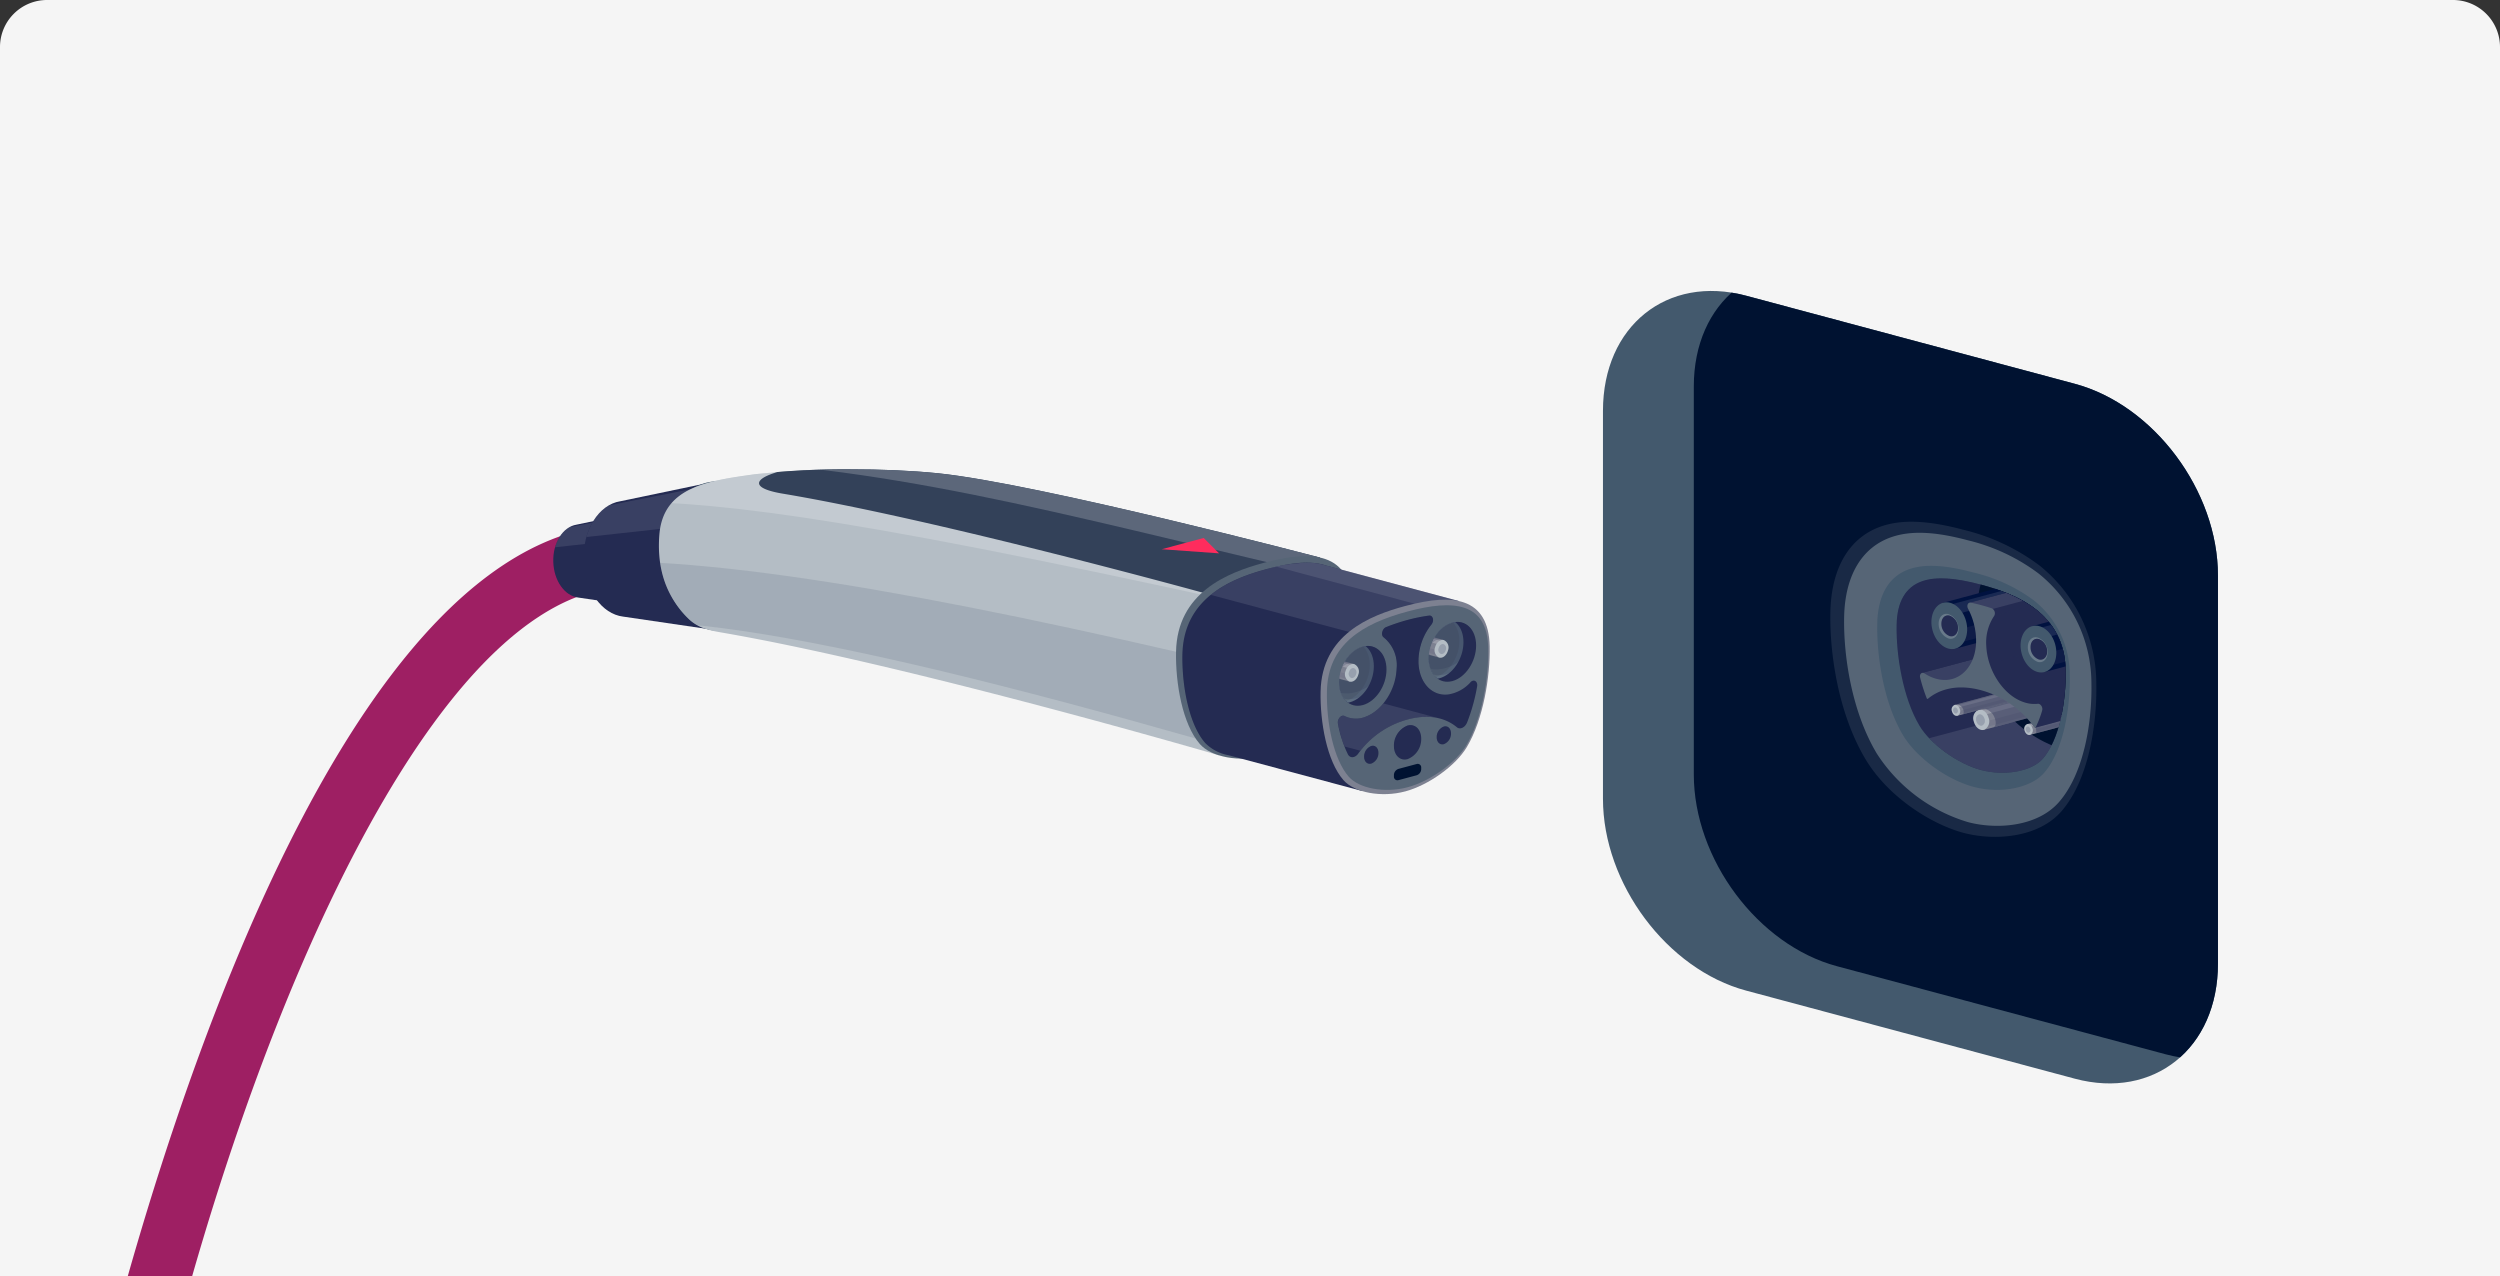 <svg xmlns="http://www.w3.org/2000/svg" xmlns:xlink="http://www.w3.org/1999/xlink" width="425" height="217" viewBox="0 0 425 217">
  <rect x="0" y="0" width="425" height="217" fill="#333333" stroke="none"/>
  <defs>
    <clipPath id="clip-path">
      <rect id="Rectangle_10689" data-name="Rectangle 10689" width="412.592" height="196.233" transform="translate(-7767.803 4584.768)" fill="#fff" stroke="#707070" stroke-width="1"/>
    </clipPath>
    <clipPath id="clip-path-2">
      <rect id="Rectangle_17090" data-name="Rectangle 17090" width="378.565" height="208.183" fill="none"/>
    </clipPath>
    <clipPath id="clip-path-4">
      <path id="Path_9134" data-name="Path 9134" d="M751.474,32.425V98.379c0,14.409,10.9,29.009,24.342,32.611l55.865,14.969c13.444,3.6,24.341-5.158,24.341-19.567V60.438c0-14.408-10.9-29.009-24.341-32.611L775.815,12.858a22.908,22.908,0,0,0-5.923-.809c-10.582,0-18.418,8.156-18.418,20.376" transform="translate(-751.474 -12.049)" fill="none"/>
    </clipPath>
    <clipPath id="clip-path-6">
      <rect id="Rectangle_16975" data-name="Rectangle 16975" width="45.225" height="53.568" fill="none"/>
    </clipPath>
    <clipPath id="clip-path-7">
      <path id="Path_9155" data-name="Path 9155" d="M900.9,154.487c-2.821.964-4.292,3.464-4.373,7.428-.1,5.112,1.056,12.4,3.887,17.152,1.88,3.157,6.486,6.47,10.487,7.542s8.606.228,10.487-1.922c2.831-3.237,3.992-9.9,3.887-15.068-.2-9.621-8.3-12.9-14.374-14.527a26.849,26.849,0,0,0-6.771-1.082,9.931,9.931,0,0,0-3.229.478" transform="translate(-896.517 -154.009)" fill="none"/>
    </clipPath>
    <clipPath id="clip-path-8">
      <rect id="Rectangle_16978" data-name="Rectangle 16978" width="23.258" height="18.452" fill="none"/>
    </clipPath>
    <clipPath id="clip-path-10">
      <rect id="Rectangle_16982" data-name="Rectangle 16982" width="26.967" height="15.957" fill="none"/>
    </clipPath>
    <clipPath id="clip-path-11">
      <rect id="Rectangle_16985" data-name="Rectangle 16985" width="7.706" height="2.929" fill="none"/>
    </clipPath>
    <clipPath id="clip-path-12">
      <rect id="Rectangle_16987" data-name="Rectangle 16987" width="7.665" height="2.776" fill="none"/>
    </clipPath>
    <clipPath id="clip-path-13">
      <rect id="Rectangle_16988" data-name="Rectangle 16988" width="1.494" height="1.953" fill="none"/>
    </clipPath>
    <clipPath id="clip-path-14">
      <rect id="Rectangle_16989" data-name="Rectangle 16989" width="7.768" height="4.984" fill="none"/>
    </clipPath>
    <clipPath id="clip-path-15">
      <rect id="Rectangle_16992" data-name="Rectangle 16992" width="11.597" height="3.573" fill="none"/>
    </clipPath>
    <clipPath id="clip-path-16">
      <rect id="Rectangle_16994" data-name="Rectangle 16994" width="11.575" height="3.49" fill="none"/>
    </clipPath>
    <clipPath id="clip-path-17">
      <rect id="Rectangle_16995" data-name="Rectangle 16995" width="0.804" height="1.051" fill="none"/>
    </clipPath>
    <clipPath id="clip-path-18">
      <rect id="Rectangle_16996" data-name="Rectangle 16996" width="11.63" height="4.679" fill="none"/>
    </clipPath>
    <clipPath id="clip-path-19">
      <rect id="Rectangle_16999" data-name="Rectangle 16999" width="11.598" height="3.573" fill="none"/>
    </clipPath>
    <clipPath id="clip-path-20">
      <rect id="Rectangle_17001" data-name="Rectangle 17001" width="11.576" height="3.49" fill="none"/>
    </clipPath>
    <clipPath id="clip-path-22">
      <rect id="Rectangle_17003" data-name="Rectangle 17003" width="11.631" height="4.679" fill="none"/>
    </clipPath>
    <clipPath id="clip-path-23">
      <rect id="Rectangle_17006" data-name="Rectangle 17006" width="14.06" height="5.744" fill="none"/>
    </clipPath>
    <clipPath id="clip-path-24">
      <rect id="Rectangle_17008" data-name="Rectangle 17008" width="13.966" height="5.393" fill="none"/>
    </clipPath>
    <clipPath id="clip-path-25">
      <rect id="Rectangle_17009" data-name="Rectangle 17009" width="2.773" height="2.868" fill="none"/>
    </clipPath>
    <clipPath id="clip-path-26">
      <rect id="Rectangle_17010" data-name="Rectangle 17010" width="3.107" height="2.195" fill="none"/>
    </clipPath>
    <clipPath id="clip-path-27">
      <rect id="Rectangle_17011" data-name="Rectangle 17011" width="3.361" height="4.24" fill="none"/>
    </clipPath>
    <clipPath id="clip-path-28">
      <path id="Path_9158" data-name="Path 9158" d="M918.662,173.749a2.221,2.221,0,0,0,1.412,2.118c.78.209,1.412-.4,1.412-1.362a2.221,2.221,0,0,0-1.412-2.118,1.159,1.159,0,0,0-.3-.041c-.635,0-1.11.569-1.11,1.4" transform="translate(-918.662 -172.346)" fill="none"/>
    </clipPath>
    <clipPath id="clip-path-29">
      <rect id="Rectangle_17012" data-name="Rectangle 17012" width="3.226" height="3.202" fill="none"/>
    </clipPath>
    <clipPath id="clip-path-30">
      <rect id="Rectangle_17013" data-name="Rectangle 17013" width="3.455" height="2.953" fill="none"/>
    </clipPath>
    <clipPath id="clip-path-32">
      <path id="Path_9161" data-name="Path 9161" d="M917.288,162.851l1.93,9.265L909.2,174.8l.933,4.425,9.6-2.573,5.162,3.087,3.53,4.384,4.22-1.131a34.328,34.328,0,0,0,.94-8.663c-.152-7.473-5.073-11.119-10.111-13.137Z" transform="translate(-909.203 -161.192)" fill="none"/>
    </clipPath>
    <clipPath id="clip-path-33">
      <rect id="Rectangle_17015" data-name="Rectangle 17015" width="20.85" height="9.465" fill="none"/>
    </clipPath>
    <clipPath id="clip-path-34">
      <rect id="Rectangle_17017" data-name="Rectangle 17017" width="21.692" height="12.606" fill="none"/>
    </clipPath>
    <clipPath id="clip-path-35">
      <rect id="Rectangle_17019" data-name="Rectangle 17019" width="20.967" height="7.779" fill="none"/>
    </clipPath>
    <clipPath id="clip-path-36">
      <rect id="Rectangle_17021" data-name="Rectangle 17021" width="10.961" height="5.675" fill="none"/>
    </clipPath>
    <clipPath id="clip-path-37">
      <rect id="Rectangle_17023" data-name="Rectangle 17023" width="9.872" height="4.676" fill="none"/>
    </clipPath>
    <clipPath id="clip-path-39">
      <rect id="Rectangle_17026" data-name="Rectangle 17026" width="14.059" height="5.744" fill="none"/>
    </clipPath>
    <clipPath id="clip-path-40">
      <rect id="Rectangle_17028" data-name="Rectangle 17028" width="13.967" height="5.393" fill="none"/>
    </clipPath>
    <clipPath id="clip-path-44">
      <path id="Path_9172" data-name="Path 9172" d="M962.712,185.3a2.221,2.221,0,0,0,1.411,2.118c.78.209,1.411-.4,1.411-1.362a2.221,2.221,0,0,0-1.411-2.118,1.169,1.169,0,0,0-.3-.041c-.635,0-1.11.569-1.11,1.4" transform="translate(-962.712 -183.894)" fill="none"/>
    </clipPath>
    <clipPath id="clip-path-48">
      <path id="Path_9176" data-name="Path 9176" d="M236.794,123.466c-2.3.37-4.032,3.087-3.932,6.326.1,3.207,1.956,5.793,4.247,6.063.071.008,10.367,1.522,10.367,1.522l-.5-16.038s-10.117,2.117-10.187,2.128" transform="translate(-232.858 -121.338)" fill="none"/>
    </clipPath>
    <clipPath id="clip-path-49">
      <rect id="Rectangle_17035" data-name="Rectangle 17035" width="15.145" height="5.098" fill="none"/>
    </clipPath>
    <clipPath id="clip-path-50">
      <rect id="Rectangle_17036" data-name="Rectangle 17036" width="14.925" height="5.753" fill="none"/>
    </clipPath>
    <clipPath id="clip-path-52">
      <path id="Path_9181" data-name="Path 9181" d="M254.072,109.527c-3.647.585-6.382,4.886-6.223,10.012.157,5.076,3.1,9.169,6.723,9.6.112.013,16.409,2.409,16.409,2.409l-.785-25.385s-16.013,3.35-16.124,3.368" transform="translate(-247.843 -106.159)" fill="none"/>
    </clipPath>
    <clipPath id="clip-path-53">
      <rect id="Rectangle_17038" data-name="Rectangle 17038" width="23.972" height="8.069" fill="none"/>
    </clipPath>
    <clipPath id="clip-path-54">
      <rect id="Rectangle_17039" data-name="Rectangle 17039" width="23.623" height="9.105" fill="none"/>
    </clipPath>
    <clipPath id="clip-path-56">
      <path id="Path_9188" data-name="Path 9188" d="M301.352,101c-8.1,1.12-15.573,2.193-16.216,10.267-.563,7.067,2.083,11.494,4.995,14.335,1.761,1.717,4.046,2.037,5.99,2.376,32.2,5.605,84.132,20.8,84.132,20.8l17.2-33.618s-47.812-12.574-65.009-14.339c-4.6-.471-9.8-.665-14.747-.665a134.582,134.582,0,0,0-16.34.843" transform="translate(-285.059 -100.154)" fill="none"/>
    </clipPath>
    <clipPath id="clip-path-57">
      <rect id="Rectangle_17041" data-name="Rectangle 17041" width="124.373" height="33.559" fill="none"/>
    </clipPath>
    <clipPath id="clip-path-58">
      <rect id="Rectangle_17042" data-name="Rectangle 17042" width="123.415" height="28.771" fill="none"/>
    </clipPath>
    <clipPath id="clip-path-59">
      <rect id="Rectangle_17043" data-name="Rectangle 17043" width="116.625" height="31.102" fill="none"/>
    </clipPath>
    <clipPath id="clip-path-61">
      <path id="Path_9191" data-name="Path 9191" d="M558.055,147.355c-6.077,1.628-14.178,4.905-14.374,14.527-.105,5.168,1.056,11.831,3.887,15.069a7.417,7.417,0,0,0,3.943,2.061v0l22.657,6.071L590.68,152.8l-22.625-6.052a9.923,9.923,0,0,0-3.229-.478,26.836,26.836,0,0,0-6.771,1.082" transform="translate(-543.675 -146.273)" fill="none"/>
    </clipPath>
    <clipPath id="clip-path-62">
      <rect id="Rectangle_17046" data-name="Rectangle 17046" width="46.369" height="24.645" fill="none"/>
    </clipPath>
    <clipPath id="clip-path-63">
      <rect id="Rectangle_17048" data-name="Rectangle 17048" width="46.764" height="21.835" fill="none"/>
    </clipPath>
    <clipPath id="clip-path-66">
      <path id="Path_9196" data-name="Path 9196" d="M636,172.407a29.661,29.661,0,0,0-3.658.742,32.839,32.839,0,0,0-3.658,1.219c-.669.267-.924,1.382-.4,1.753a6.062,6.062,0,0,1,2.191,5.364c-.143,3.494-2.357,6.973-5.151,8.074a4.366,4.366,0,0,1-3.683-.077c-.57-.294-1.283.532-1.137,1.306a20.07,20.07,0,0,0,1.693,5.2c.35.705,1.207.656,1.755-.1a15.293,15.293,0,0,1,8.385-5.813c4.428-1.186,7.094.233,8.385,1.32.547.461,1.405.05,1.755-.843a31.291,31.291,0,0,0,1.693-6.107c.147-.852-.566-1.3-1.137-.7a6.431,6.431,0,0,1-3.683,2.051c-2.793.4-5.008-1.9-5.151-5.314a9.994,9.994,0,0,1,2.191-6.538c.505-.626.294-1.547-.31-1.547a.612.612,0,0,0-.085.006" transform="translate(-620.491 -172.401)" fill="none"/>
    </clipPath>
    <clipPath id="clip-path-67">
      <rect id="Rectangle_17053" data-name="Rectangle 17053" width="24.695" height="17.791" fill="none"/>
    </clipPath>
    <clipPath id="clip-path-68">
      <rect id="Rectangle_17055" data-name="Rectangle 17055" width="15.591" height="8.063" fill="none"/>
    </clipPath>
    <clipPath id="clip-path-69">
      <rect id="Rectangle_17057" data-name="Rectangle 17057" width="16.076" height="9.875" fill="none"/>
    </clipPath>
    <clipPath id="clip-path-70">
      <rect id="Rectangle_17059" data-name="Rectangle 17059" width="26.085" height="14.861" fill="none"/>
    </clipPath>
    <clipPath id="clip-path-72">
      <path id="Path_9205" data-name="Path 9205" d="M625.1,187.525c-2.228.6-4.035,3.308-4.035,6.054s1.807,4.489,4.035,3.892,4.035-3.307,4.035-6.054c0-2.382-1.359-4.009-3.174-4.009a3.326,3.326,0,0,0-.861.117" transform="translate(-621.069 -187.408)" fill="none"/>
    </clipPath>
    <clipPath id="clip-path-73">
      <rect id="Rectangle_17061" data-name="Rectangle 17061" width="9.22" height="9.151" fill="none"/>
    </clipPath>
    <clipPath id="clip-path-74">
      <rect id="Rectangle_17062" data-name="Rectangle 17062" width="9.874" height="8.441" fill="none"/>
    </clipPath>
    <clipPath id="clip-path-75">
      <rect id="Rectangle_17065" data-name="Rectangle 17065" width="4.312" height="1.908" fill="none"/>
    </clipPath>
    <clipPath id="clip-path-76">
      <rect id="Rectangle_17067" data-name="Rectangle 17067" width="4.276" height="1.774" fill="none"/>
    </clipPath>
    <clipPath id="clip-path-77">
      <rect id="Rectangle_17068" data-name="Rectangle 17068" width="1.3" height="1.699" fill="none"/>
    </clipPath>
    <clipPath id="clip-path-78">
      <rect id="Rectangle_17069" data-name="Rectangle 17069" width="4.365" height="3.696" fill="none"/>
    </clipPath>
    <clipPath id="clip-path-80">
      <path id="Path_9214" data-name="Path 9214" d="M669.386,175.659c-2.228.6-4.035,3.308-4.035,6.054s1.806,4.489,4.035,3.892,4.034-3.307,4.034-6.054c0-2.382-1.359-4.009-3.174-4.009a3.325,3.325,0,0,0-.861.117" transform="translate(-665.352 -175.542)" fill="none"/>
    </clipPath>
    <clipPath id="clip-path-86">
      <rect id="Rectangle_17079" data-name="Rectangle 17079" width="4.366" height="3.696" fill="none"/>
    </clipPath>
    <clipPath id="clip-path-88">
      <path id="Path_9218" data-name="Path 9218" d="M650.515,226.612a3.648,3.648,0,0,0-2.319,3.479c0,1.579,1.038,2.58,2.319,2.237a3.647,3.647,0,0,0,2.319-3.479c0-1.37-.781-2.3-1.824-2.3a1.916,1.916,0,0,0-.5.067" transform="translate(-648.196 -226.545)" fill="none"/>
    </clipPath>
    <clipPath id="clip-path-89">
      <rect id="Rectangle_17081" data-name="Rectangle 17081" width="5.299" height="5.26" fill="none"/>
    </clipPath>
    <clipPath id="clip-path-90">
      <rect id="Rectangle_17082" data-name="Rectangle 17082" width="5.675" height="4.851" fill="none"/>
    </clipPath>
    <clipPath id="clip-path-92">
      <path id="Path_9222" data-name="Path 9222" d="M670.54,227.166a1.917,1.917,0,0,0-1.218,1.828c0,.829.545,1.355,1.218,1.175a1.916,1.916,0,0,0,1.218-1.827c0-.719-.41-1.211-.958-1.211a1.013,1.013,0,0,0-.26.035" transform="translate(-669.322 -227.131)" fill="none"/>
    </clipPath>
    <clipPath id="clip-path-93">
      <rect id="Rectangle_17084" data-name="Rectangle 17084" width="2.784" height="2.763" fill="none"/>
    </clipPath>
    <clipPath id="clip-path-94">
      <rect id="Rectangle_17085" data-name="Rectangle 17085" width="2.981" height="2.548" fill="none"/>
    </clipPath>
    <clipPath id="clip-path-96">
      <path id="Path_9226" data-name="Path 9226" d="M634.687,236.774a1.916,1.916,0,0,0-1.218,1.827c0,.829.545,1.355,1.218,1.175a1.916,1.916,0,0,0,1.218-1.827c0-.719-.41-1.211-.958-1.211a1,1,0,0,0-.26.036" transform="translate(-633.469 -236.738)" fill="none"/>
    </clipPath>
  </defs>
  <g id="nacs" transform="translate(7774 -4564)">
    <path id="nacs-2" data-name="nacs" d="M8,0H417a8,8,0,0,1,8,8V217a0,0,0,0,1,0,0H0a0,0,0,0,1,0,0V8A8,8,0,0,1,8,0Z" transform="translate(-7774 4564)" fill="#f5f5f5"/>
    <g id="Mask_Group_6564" data-name="Mask Group 6564" clip-path="url(#clip-path)">
      <g id="Group_15706" data-name="Group 15706" transform="translate(-7760.072 4609.317)">
        <g id="Group_15705" data-name="Group 15705" clip-path="url(#clip-path-2)">
          <g id="Group_15445" data-name="Group 15445">
            <g id="Group_15444" data-name="Group 15444" clip-path="url(#clip-path-2)">
              <path id="Path_9131" data-name="Path 9131" d="M5.336,292.23a5.338,5.338,0,0,1-5.214-6.481C3.5,270.419,34.639,135.761,88.2,128.189A5.333,5.333,0,1,1,89.7,138.751c-32.827,4.64-64.044,80.641-79.156,149.291A5.336,5.336,0,0,1,5.336,292.23Z" transform="translate(0.002 -84.045)" fill="#9e1f63"/>
              <path id="Path_9132" data-name="Path 9132" d="M856.022,126.393V60.439c0-14.409-10.9-29.009-24.341-32.611L775.815,12.858c-13.444-3.6-24.342,5.158-24.342,19.567V98.379c0,14.409,10.9,29.009,24.342,32.611L831.68,145.96c13.443,3.6,24.341-5.158,24.341-19.567" transform="translate(-492.897 -7.903)" fill="#43596d"/>
            </g>
          </g>
          <g id="Group_15447" data-name="Group 15447" transform="translate(258.577 4.146)">
            <g id="Group_15446" data-name="Group 15446" clip-path="url(#clip-path-4)">
              <path id="Path_9133" data-name="Path 9133" d="M900.895,114.343V48.389c0-14.409-10.9-29.009-24.341-32.611L820.689.808c-13.443-3.6-24.342,5.158-24.342,19.567V86.329c0,14.409,10.9,29.009,24.342,32.611l55.865,14.969c13.443,3.6,24.341-5.158,24.341-19.567" transform="translate(-780.906 -4.145)" fill="#001231"/>
            </g>
          </g>
          <g id="Group_15452" data-name="Group 15452">
            <g id="Group_15451" data-name="Group 15451" clip-path="url(#clip-path-2)">
              <g id="Group_15450" data-name="Group 15450" transform="translate(297.229 43.378)" opacity="0.1">
                <g id="Group_15449" data-name="Group 15449">
                  <g id="Group_15448" data-name="Group 15448" clip-path="url(#clip-path-6)">
                    <path id="Path_9135" data-name="Path 9135" d="M886.416,178.945c5.259,1.409,12.717.872,16.661-3.64,4.6-5.261,6.085-14.685,5.942-21.749a25.756,25.756,0,0,0-9.705-20.085,35.242,35.242,0,0,0-12.9-6.04c-5.982-1.6-10.406-1.789-13.924-.586-5.441,1.86-8.524,7.045-8.679,14.6-.143,6.988,1.342,17.208,5.942,24.933,3.945,6.626,11.4,11.16,16.661,12.569" transform="translate(-863.804 -126.065)" fill="#fff"/>
                  </g>
                </g>
              </g>
              <path id="Path_9136" data-name="Path 9136" d="M891.626,180.7c4.891,1.311,11.826.81,15.494-3.385,4.277-4.892,5.659-13.655,5.525-20.225a23.951,23.951,0,0,0-9.025-18.677,32.781,32.781,0,0,0-11.994-5.617c-5.563-1.491-9.677-1.664-12.948-.545-5.06,1.73-7.926,6.551-8.07,13.574-.134,6.5,1.248,16,5.525,23.186A27.962,27.962,0,0,0,891.626,180.7" transform="translate(-571.032 -86.267)" fill="#566576"/>
              <path id="Path_9137" data-name="Path 9137" d="M903.332,185.42c4.584,1.228,9.738.213,11.989-2.361,3.4-3.891,4.485-11.382,4.378-16.616a16.191,16.191,0,0,0-6.194-12.785,28.137,28.137,0,0,0-10.173-4.671c-4.82-1.291-8.279-1.478-10.884-.586-3.487,1.192-5.382,4.4-5.482,9.272-.107,5.176.976,13.248,4.378,18.962,2.251,3.781,7.4,7.558,11.989,8.786" transform="translate(-581.762 -96.975)" fill="#43596d"/>
              <path id="Path_9138" data-name="Path 9138" d="M910.9,186.609c4,1.072,8.607.227,10.487-1.922,2.831-3.238,3.992-9.9,3.887-15.068-.2-9.621-8.3-12.9-14.374-14.527-4.5-1.206-7.679-1.4-10-.6-2.82.964-4.292,3.464-4.373,7.429-.1,5.111,1.056,12.4,3.887,17.151,1.88,3.157,6.486,6.47,10.487,7.542" transform="translate(-588.032 -101.016)" fill="#242b52"/>
            </g>
          </g>
          <g id="Group_15514" data-name="Group 15514" transform="translate(308.485 52.993)">
            <g id="Group_15513" data-name="Group 15513" clip-path="url(#clip-path-7)">
              <g id="Group_15455" data-name="Group 15455" transform="translate(-4.719 -3.25)" opacity="0.2" style="mix-blend-mode: multiply;isolation: isolate">
                <g id="Group_15454" data-name="Group 15454">
                  <g id="Group_15453" data-name="Group 15453" clip-path="url(#clip-path-8)">
                    <rect id="Rectangle_16977" data-name="Rectangle 16977" width="20.426" height="13.63" transform="translate(0 5.287) rotate(-15.001)" fill="#242b52"/>
                  </g>
                </g>
              </g>
              <g id="Group_15458" data-name="Group 15458" transform="translate(-7.421 -10.908)" opacity="0.2" style="mix-blend-mode: multiply;isolation: isolate">
                <g id="Group_15457" data-name="Group 15457">
                  <g id="Group_15456" data-name="Group 15456" clip-path="url(#clip-path-8)">
                    <rect id="Rectangle_16979" data-name="Rectangle 16979" width="20.427" height="13.63" transform="translate(0 5.287) rotate(-15.001)" fill="#242b52"/>
                  </g>
                </g>
              </g>
              <g id="Group_15461" data-name="Group 15461" transform="translate(0.897 21.881)" opacity="0.1">
                <g id="Group_15460" data-name="Group 15460">
                  <g id="Group_15459" data-name="Group 15459" clip-path="url(#clip-path-10)">
                    <rect id="Rectangle_16981" data-name="Rectangle 16981" width="25.309" height="9.738" transform="translate(0 6.551) rotate(-15)" fill="#fff"/>
                  </g>
                </g>
              </g>
              <path id="Path_9139" data-name="Path 9139" d="M951.063,176.162c4,1.072,8.607.227,10.487-1.922,2.831-3.238,3.992-9.9,3.887-15.069-.2-9.621-8.3-12.9-14.374-14.527-4.5-1.206-7.679-1.4-10-.6-2.82.964-4.292,3.464-4.373,7.429-.1,5.111,1.056,12.4,3.887,17.151,1.88,3.157,6.486,6.47,10.487,7.542" transform="translate(-922.862 -147.157)" fill="#001230"/>
              <rect id="Rectangle_16983" data-name="Rectangle 16983" width="7.72" height="3.534" transform="translate(13.924 22.356) rotate(-15.001)" fill="#7d8191"/>
              <g id="Group_15464" data-name="Group 15464" transform="translate(14.498 22.501)" opacity="0.1" style="mix-blend-mode: multiply;isolation: isolate">
                <g id="Group_15463" data-name="Group 15463">
                  <g id="Group_15462" data-name="Group 15462" clip-path="url(#clip-path-11)">
                    <rect id="Rectangle_16984" data-name="Rectangle 16984" width="7.72" height="0.964" transform="translate(0 1.998) rotate(-15.001)" fill="#242b52"/>
                  </g>
                </g>
              </g>
              <g id="Group_15467" data-name="Group 15467" transform="translate(13.995 20.624)" opacity="0.2">
                <g id="Group_15466" data-name="Group 15466">
                  <g id="Group_15465" data-name="Group 15465" clip-path="url(#clip-path-12)">
                    <rect id="Rectangle_16986" data-name="Rectangle 16986" width="7.72" height="0.805" transform="translate(0 1.998) rotate(-15.001)" fill="#fff"/>
                  </g>
                </g>
              </g>
              <path id="Path_9140" data-name="Path 9140" d="M937.064,220.278a1.587,1.587,0,0,1-.792,2.041c-.69.185-1.454-.429-1.707-1.372a1.587,1.587,0,0,1,.792-2.042c.69-.185,1.454.429,1.707,1.372" transform="translate(-921.419 -196.554)" fill="#b4bdc5"/>
              <g id="Group_15470" data-name="Group 15470" transform="translate(13.516 23.118)" opacity="0.2" style="mix-blend-mode: multiply;isolation: isolate">
                <g id="Group_15469" data-name="Group 15469">
                  <g id="Group_15468" data-name="Group 15468" clip-path="url(#clip-path-13)">
                    <path id="Path_9141" data-name="Path 9141" d="M937.244,221.983a.891.891,0,0,1-.445,1.146c-.387.1-.816-.241-.958-.77a.891.891,0,0,1,.444-1.146c.387-.1.816.241.958.77" transform="translate(-935.796 -221.195)" fill="#242b52"/>
                  </g>
                </g>
              </g>
              <g id="Group_15473" data-name="Group 15473" transform="translate(14.527 20.358)" opacity="0.4" style="mix-blend-mode: multiply;isolation: isolate">
                <g id="Group_15472" data-name="Group 15472">
                  <g id="Group_15471" data-name="Group 15471" clip-path="url(#clip-path-14)">
                    <path id="Path_9142" data-name="Path 9142" d="M940.642,216.029c-.312-.5-1.216-1.2-1.907-1.019l6.854-1.836.915,3.414-5.862,1.57c.69-.185.428-1.449,0-2.129" transform="translate(-938.735 -213.173)" fill="#242b52"/>
                  </g>
                </g>
              </g>
              <rect id="Rectangle_16990" data-name="Rectangle 16990" width="11.868" height="1.902" transform="matrix(0.966, -0.259, 0.259, 0.966, 9.84, 21.54)" fill="#7d8191"/>
              <g id="Group_15476" data-name="Group 15476" transform="translate(10.149 19.622)" opacity="0.1" style="mix-blend-mode: multiply;isolation: isolate">
                <g id="Group_15475" data-name="Group 15475">
                  <g id="Group_15474" data-name="Group 15474" clip-path="url(#clip-path-15)">
                    <rect id="Rectangle_16991" data-name="Rectangle 16991" width="11.868" height="0.519" transform="matrix(0.966, -0.259, 0.259, 0.966, 0, 3.071)" fill="#242b52"/>
                  </g>
                </g>
              </g>
              <g id="Group_15479" data-name="Group 15479" transform="translate(9.879 18.611)" opacity="0.2">
                <g id="Group_15478" data-name="Group 15478">
                  <g id="Group_15477" data-name="Group 15477" clip-path="url(#clip-path-16)">
                    <rect id="Rectangle_16993" data-name="Rectangle 16993" width="11.867" height="0.433" transform="matrix(0.966, -0.259, 0.259, 0.966, 0, 3.072)" fill="#fff"/>
                  </g>
                </g>
              </g>
              <path id="Path_9143" data-name="Path 9143" d="M925.159,217.307a.854.854,0,0,1-.426,1.1c-.371.1-.782-.231-.918-.738a.854.854,0,0,1,.426-1.1c.371-.1.782.231.918.738" transform="translate(-914.393 -195.031)" fill="#b4bdc5"/>
              <g id="Group_15482" data-name="Group 15482" transform="translate(9.621 21.95)" opacity="0.2" style="mix-blend-mode: multiply;isolation: isolate">
                <g id="Group_15481" data-name="Group 15481">
                  <g id="Group_15480" data-name="Group 15480" clip-path="url(#clip-path-17)">
                    <path id="Path_9144" data-name="Path 9144" d="M925.256,218.224a.479.479,0,0,1-.239.617c-.208.056-.439-.13-.516-.414a.479.479,0,0,1,.239-.617c.208-.056.439.13.516.414" transform="translate(-924.477 -217.8)" fill="#242b52"/>
                  </g>
                </g>
              </g>
              <g id="Group_15485" data-name="Group 15485" transform="translate(10.165 18.468)" opacity="0.4" style="mix-blend-mode: multiply;isolation: isolate">
                <g id="Group_15484" data-name="Group 15484">
                  <g id="Group_15483" data-name="Group 15483" clip-path="url(#clip-path-18)">
                    <path id="Path_9145" data-name="Path 9145" d="M927.085,211.214c-.168-.267-.655-.648-1.026-.548l11.138-2.985.492,1.837-10.6,2.841c.371-.1.23-.78,0-1.145" transform="translate(-926.059 -207.681)" fill="#242b52"/>
                  </g>
                </g>
              </g>
              <rect id="Rectangle_16997" data-name="Rectangle 16997" width="11.868" height="1.902" transform="matrix(0.966, -0.259, 0.259, 0.966, 22.182, 24.79)" fill="#7d8191"/>
              <g id="Group_15488" data-name="Group 15488" transform="translate(22.491 22.872)" opacity="0.1" style="mix-blend-mode: multiply;isolation: isolate">
                <g id="Group_15487" data-name="Group 15487">
                  <g id="Group_15486" data-name="Group 15486" clip-path="url(#clip-path-19)">
                    <rect id="Rectangle_16998" data-name="Rectangle 16998" width="11.868" height="0.519" transform="matrix(0.966, -0.259, 0.259, 0.966, 0, 3.071)" fill="#242b52"/>
                  </g>
                </g>
              </g>
              <g id="Group_15491" data-name="Group 15491" transform="translate(22.22 21.862)" opacity="0.2">
                <g id="Group_15490" data-name="Group 15490">
                  <g id="Group_15489" data-name="Group 15489" clip-path="url(#clip-path-20)">
                    <rect id="Rectangle_17000" data-name="Rectangle 17000" width="11.867" height="0.433" transform="matrix(0.966, -0.259, 0.259, 0.966, 0, 3.072)" fill="#fff"/>
                  </g>
                </g>
              </g>
              <path id="Path_9146" data-name="Path 9146" d="M961.025,226.753a.854.854,0,0,1-.426,1.1c-.371.1-.782-.231-.918-.738a.854.854,0,0,1,.426-1.1c.371-.1.782.231.918.738" transform="translate(-937.918 -201.226)" fill="#b4bdc5"/>
              <g id="Group_15494" data-name="Group 15494" transform="translate(21.962 25.2)" opacity="0.2" style="mix-blend-mode: multiply;isolation: isolate">
                <g id="Group_15493" data-name="Group 15493">
                  <g id="Group_15492" data-name="Group 15492" clip-path="url(#clip-path-17)">
                    <path id="Path_9147" data-name="Path 9147" d="M961.123,227.67a.479.479,0,0,1-.239.617c-.209.056-.439-.13-.515-.414a.479.479,0,0,1,.239-.617c.209-.056.439.13.515.414" transform="translate(-960.343 -227.246)" fill="#242b52"/>
                  </g>
                </g>
              </g>
              <g id="Group_15497" data-name="Group 15497" transform="translate(22.506 21.718)" opacity="0.4" style="mix-blend-mode: multiply;isolation: isolate">
                <g id="Group_15496" data-name="Group 15496">
                  <g id="Group_15495" data-name="Group 15495" clip-path="url(#clip-path-22)">
                    <path id="Path_9148" data-name="Path 9148" d="M962.951,220.66c-.168-.267-.655-.648-1.026-.548l11.138-2.985.492,1.837-10.6,2.842c.371-.1.23-.78,0-1.146" transform="translate(-961.925 -217.127)" fill="#242b52"/>
                  </g>
                </g>
              </g>
              <path id="Path_9149" data-name="Path 9149" d="M958.736,158.6c.577,2.155-.233,4.245-1.811,4.668s-3.325-.982-3.9-3.137.233-4.245,1.811-4.668,3.325.982,3.9,3.137" transform="translate(-933.457 -154.914)" fill="#001240"/>
              <rect id="Rectangle_17004" data-name="Rectangle 17004" width="13.966" height="8.081" transform="translate(7.886 4.165) rotate(-15.001)" fill="#001240"/>
              <g id="Group_15500" data-name="Group 15500" transform="translate(9.199 5.45)" opacity="0.4" style="mix-blend-mode: multiply;isolation: isolate">
                <g id="Group_15499" data-name="Group 15499">
                  <g id="Group_15498" data-name="Group 15498" clip-path="url(#clip-path-23)">
                    <rect id="Rectangle_17005" data-name="Rectangle 17005" width="13.966" height="2.205" transform="translate(0 3.615) rotate(-15.001)" fill="#242b52"/>
                  </g>
                </g>
              </g>
              <g id="Group_15503" data-name="Group 15503" transform="translate(8.05 1.159)" opacity="0.1">
                <g id="Group_15502" data-name="Group 15502">
                  <g id="Group_15501" data-name="Group 15501" clip-path="url(#clip-path-24)">
                    <rect id="Rectangle_17007" data-name="Rectangle 17007" width="13.965" height="1.841" transform="translate(0 3.615) rotate(-15.001)" fill="#fff"/>
                  </g>
                </g>
              </g>
              <g id="Group_15506" data-name="Group 15506" transform="translate(22.69 4.708)" opacity="0.4" style="mix-blend-mode: multiply;isolation: isolate">
                <g id="Group_15505" data-name="Group 15505">
                  <g id="Group_15504" data-name="Group 15504" clip-path="url(#clip-path-25)">
                    <path id="Path_9150" data-name="Path 9150" d="M964.741,170.1l-1.717.456-.565-2.129,2.759-.739a4.342,4.342,0,0,1-.478,2.412" transform="translate(-962.46 -167.691)" fill="#242b52"/>
                  </g>
                </g>
              </g>
              <g id="Group_15509" data-name="Group 15509" transform="translate(21.539 0.743)" opacity="0.1">
                <g id="Group_15508" data-name="Group 15508">
                  <g id="Group_15507" data-name="Group 15507" clip-path="url(#clip-path-26)">
                    <path id="Path_9151" data-name="Path 9151" d="M962.22,157.655l-2.629.706-.478-1.782,1.521-.413a4.046,4.046,0,0,1,1.586,1.488" transform="translate(-959.113 -156.167)" fill="#fff"/>
                  </g>
                </g>
              </g>
              <path id="Path_9152" data-name="Path 9152" d="M919.625,169.081c.578,2.155-.233,4.245-1.811,4.668s-3.325-.982-3.9-3.137.233-4.245,1.811-4.668,3.325.982,3.9,3.137" transform="translate(-907.804 -161.788)" fill="#43596d"/>
              <g id="Group_15512" data-name="Group 15512" transform="translate(7.161 6.044)" opacity="0.2">
                <g id="Group_15511" data-name="Group 15511">
                  <g id="Group_15510" data-name="Group 15510" clip-path="url(#clip-path-27)">
                    <path id="Path_9153" data-name="Path 9153" d="M917.328,173.244a2.644,2.644,0,0,0,1.681,2.521c.928.249,1.68-.477,1.68-1.621a2.644,2.644,0,0,0-1.68-2.521c-.928-.249-1.681.477-1.681,1.621" transform="translate(-917.328 -171.574)" fill="#fff"/>
                  </g>
                </g>
              </g>
              <path id="Path_9154" data-name="Path 9154" d="M918.662,173.749a2.221,2.221,0,0,0,1.412,2.118c.779.209,1.411-.4,1.411-1.362a2.221,2.221,0,0,0-1.411-2.118c-.78-.209-1.412.4-1.412,1.362" transform="translate(-911.042 -166.037)" fill="#242b52"/>
            </g>
          </g>
          <g id="Group_15522" data-name="Group 15522" transform="translate(316.105 59.303)">
            <g id="Group_15521" data-name="Group 15521" clip-path="url(#clip-path-28)">
              <g id="Group_15517" data-name="Group 15517" transform="translate(0.116 -0.032)" opacity="0.2" style="mix-blend-mode: multiply;isolation: isolate">
                <g id="Group_15516" data-name="Group 15516">
                  <g id="Group_15515" data-name="Group 15515" clip-path="url(#clip-path-29)">
                    <path id="Path_9156" data-name="Path 9156" d="M919.171,174.1a2.221,2.221,0,0,0,2.165,1.339c.8-.135,1.117-.952.717-1.825a2.221,2.221,0,0,0-2.165-1.339c-.8.135-1.117.952-.717,1.826" transform="translate(-918.999 -172.252)" fill="#242b52"/>
                  </g>
                </g>
              </g>
              <g id="Group_15520" data-name="Group 15520" transform="translate(0.195 -0.125)" opacity="0.4" style="mix-blend-mode: multiply;isolation: isolate">
                <g id="Group_15519" data-name="Group 15519">
                  <g id="Group_15518" data-name="Group 15518" clip-path="url(#clip-path-30)">
                    <path id="Path_9157" data-name="Path 9157" d="M919.623,174.056a2.221,2.221,0,0,0,2.431.754c.737-.33.843-1.2.237-1.947a2.221,2.221,0,0,0-2.431-.754c-.737.33-.843,1.2-.237,1.947" transform="translate(-919.23 -171.982)" fill="#242b52"/>
                  </g>
                </g>
              </g>
            </g>
          </g>
          <g id="Group_15524" data-name="Group 15524" transform="translate(308.485 52.993)">
            <g id="Group_15523" data-name="Group 15523" clip-path="url(#clip-path-7)">
              <path id="Path_9159" data-name="Path 9159" d="M919.218,168.045l-1.93-9.265,14.071-3.77,0,.007a.422.422,0,0,1,.242-.023c.592.12,1.186.26,1.78.419s1.188.337,1.78.534a.926.926,0,0,1,.446,1.277,8.062,8.062,0,0,0-1.359,5.09c.168,4.109,2.766,8.182,6.044,9.474a6.656,6.656,0,0,0,.708.234,5.346,5.346,0,0,0,2,.162c.471-.054.909.6.753,1.133a17.685,17.685,0,0,1-1.115,2.886.091.091,0,0,1-.077.058v0l-14.137,3.788-3.531-4.384-5.162-3.087-9.6,2.573-.933-4.425Z" transform="translate(-904.838 -154.649)" fill="#242b52"/>
            </g>
          </g>
          <g id="Group_15541" data-name="Group 15541" transform="translate(312.851 55.465)">
            <g id="Group_15540" data-name="Group 15540" clip-path="url(#clip-path-32)">
              <g id="Group_15527" data-name="Group 15527" transform="translate(15.964 15.383)" opacity="0.4" style="mix-blend-mode: multiply;isolation: isolate">
                <g id="Group_15526" data-name="Group 15526">
                  <g id="Group_15525" data-name="Group 15525" clip-path="url(#clip-path-33)">
                    <rect id="Rectangle_17014" data-name="Rectangle 17014" width="20.427" height="4.325" transform="translate(0 5.287) rotate(-15.001)" fill="#242b52"/>
                  </g>
                </g>
              </g>
              <g id="Group_15530" data-name="Group 15530" transform="translate(7.8 -0.158)" opacity="0.4" style="mix-blend-mode: multiply;isolation: isolate">
                <g id="Group_15529" data-name="Group 15529">
                  <g id="Group_15528" data-name="Group 15528" clip-path="url(#clip-path-34)">
                    <rect id="Rectangle_17016" data-name="Rectangle 17016" width="20.427" height="7.577" transform="translate(0 5.287) rotate(-15.001)" fill="#242b52"/>
                  </g>
                </g>
              </g>
              <g id="Group_15533" data-name="Group 15533" transform="translate(6.643 -3.778)" opacity="0.1">
                <g id="Group_15532" data-name="Group 15532">
                  <g id="Group_15531" data-name="Group 15531" clip-path="url(#clip-path-35)">
                    <rect id="Rectangle_17018" data-name="Rectangle 17018" width="21.061" height="2.411" transform="translate(0 5.451) rotate(-15)" fill="#fff"/>
                  </g>
                </g>
              </g>
              <g id="Group_15536" data-name="Group 15536" transform="translate(-0.631 10.942)" opacity="0.1">
                <g id="Group_15535" data-name="Group 15535">
                  <g id="Group_15534" data-name="Group 15534" clip-path="url(#clip-path-36)">
                    <rect id="Rectangle_17020" data-name="Rectangle 17020" width="10.529" height="3.054" transform="translate(0 2.725) rotate(-15)" fill="#fff"/>
                  </g>
                </g>
              </g>
              <g id="Group_15539" data-name="Group 15539" transform="translate(-0.105 13.769)" opacity="0.4" style="mix-blend-mode: multiply;isolation: isolate">
                <g id="Group_15538" data-name="Group 15538">
                  <g id="Group_15537" data-name="Group 15537" clip-path="url(#clip-path-37)">
                    <rect id="Rectangle_17022" data-name="Rectangle 17022" width="9.614" height="2.265" transform="translate(0 2.488) rotate(-15)" fill="#242b52"/>
                  </g>
                </g>
              </g>
            </g>
          </g>
          <g id="Group_15558" data-name="Group 15558" transform="translate(308.485 52.993)">
            <g id="Group_15557" data-name="Group 15557" clip-path="url(#clip-path-7)">
              <path id="Path_9162" data-name="Path 9162" d="M909.324,182.391a.1.1,0,0,0,.092-.021c1.306-1.1,4.219-2.752,9.052-1.457a16.657,16.657,0,0,1,9.052,6.308.167.167,0,0,0,.092.071.1.1,0,0,0,.118-.056,17.669,17.669,0,0,0,1.115-2.886c.156-.536-.281-1.187-.753-1.132a5.354,5.354,0,0,1-2-.162,6.645,6.645,0,0,1-.707-.234c-3.278-1.292-5.877-5.364-6.045-9.474a8.062,8.062,0,0,1,1.359-5.09.926.926,0,0,0-.446-1.277c-.591-.2-1.186-.376-1.78-.535s-1.188-.3-1.78-.419c-.468-.095-.728.5-.446,1.038a11.673,11.673,0,0,1,1.359,5.818c-.168,4.019-2.767,6.7-6.045,6.235a6.039,6.039,0,0,1-.708-.145h0a7.01,7.01,0,0,1-2-.912c-.472-.307-.909.11-.752.729a29.19,29.19,0,0,0,1.114,3.483.181.181,0,0,0,.118.119" transform="translate(-904.088 -161.884)" fill="#566576"/>
              <path id="Path_9163" data-name="Path 9163" d="M1002.785,170.15c.578,2.155-.233,4.245-1.811,4.668s-3.325-.982-3.9-3.137.233-4.245,1.811-4.668,3.325.982,3.9,3.137" transform="translate(-962.349 -162.489)" fill="#001240"/>
              <rect id="Rectangle_17024" data-name="Rectangle 17024" width="13.966" height="8.081" transform="translate(23.043 8.138) rotate(-15.001)" fill="#001240"/>
              <g id="Group_15544" data-name="Group 15544" transform="translate(24.357 9.424)" opacity="0.4" style="mix-blend-mode: multiply;isolation: isolate">
                <g id="Group_15543" data-name="Group 15543">
                  <g id="Group_15542" data-name="Group 15542" clip-path="url(#clip-path-39)">
                    <rect id="Rectangle_17025" data-name="Rectangle 17025" width="13.966" height="2.205" transform="translate(0 3.615) rotate(-15.001)" fill="#242b52"/>
                  </g>
                </g>
              </g>
              <g id="Group_15547" data-name="Group 15547" transform="translate(23.207 5.132)" opacity="0.1">
                <g id="Group_15546" data-name="Group 15546">
                  <g id="Group_15545" data-name="Group 15545" clip-path="url(#clip-path-40)">
                    <rect id="Rectangle_17027" data-name="Rectangle 17027" width="13.965" height="1.841" transform="translate(0 3.615) rotate(-15.001)" fill="#fff"/>
                  </g>
                </g>
              </g>
              <g id="Group_15550" data-name="Group 15550" transform="translate(37.848 8.681)" opacity="0.4" style="mix-blend-mode: multiply;isolation: isolate">
                <g id="Group_15549" data-name="Group 15549">
                  <g id="Group_15548" data-name="Group 15548" clip-path="url(#clip-path-25)">
                    <path id="Path_9164" data-name="Path 9164" d="M1008.791,181.651l-1.717.456-.565-2.129,2.759-.739a4.343,4.343,0,0,1-.478,2.412" transform="translate(-1006.51 -179.239)" fill="#242b52"/>
                  </g>
                </g>
              </g>
              <g id="Group_15553" data-name="Group 15553" transform="translate(36.695 4.716)" opacity="0.1">
                <g id="Group_15552" data-name="Group 15552">
                  <g id="Group_15551" data-name="Group 15551" clip-path="url(#clip-path-26)">
                    <path id="Path_9165" data-name="Path 9165" d="M1006.269,169.2l-2.629.706-.478-1.782,1.521-.413a4.046,4.046,0,0,1,1.586,1.488" transform="translate(-1003.161 -167.716)" fill="#fff"/>
                  </g>
                </g>
              </g>
              <path id="Path_9166" data-name="Path 9166" d="M963.674,180.629c.578,2.155-.233,4.245-1.811,4.668s-3.325-.982-3.9-3.137.233-4.245,1.811-4.668,3.325.982,3.9,3.137" transform="translate(-936.696 -169.362)" fill="#43596d"/>
              <g id="Group_15556" data-name="Group 15556" transform="translate(22.318 10.018)" opacity="0.2">
                <g id="Group_15555" data-name="Group 15555">
                  <g id="Group_15554" data-name="Group 15554" clip-path="url(#clip-path-27)">
                    <path id="Path_9167" data-name="Path 9167" d="M961.377,184.792a2.644,2.644,0,0,0,1.68,2.522c.928.249,1.68-.477,1.68-1.621a2.644,2.644,0,0,0-1.68-2.522c-.928-.249-1.68.477-1.68,1.621" transform="translate(-961.377 -183.122)" fill="#fff"/>
                  </g>
                </g>
              </g>
              <path id="Path_9168" data-name="Path 9168" d="M962.712,185.3a2.221,2.221,0,0,0,1.411,2.118c.78.209,1.412-.4,1.412-1.362a2.221,2.221,0,0,0-1.412-2.118c-.779-.209-1.411.4-1.411,1.362" transform="translate(-939.935 -173.611)" fill="#242b52"/>
            </g>
          </g>
          <g id="Group_15566" data-name="Group 15566" transform="translate(331.263 63.277)">
            <g id="Group_15565" data-name="Group 15565" clip-path="url(#clip-path-44)">
              <g id="Group_15561" data-name="Group 15561" transform="translate(0.116 -0.032)" opacity="0.2" style="mix-blend-mode: multiply;isolation: isolate">
                <g id="Group_15560" data-name="Group 15560">
                  <g id="Group_15559" data-name="Group 15559" clip-path="url(#clip-path-29)">
                    <path id="Path_9170" data-name="Path 9170" d="M963.22,185.646a2.221,2.221,0,0,0,2.165,1.339c.8-.135,1.117-.952.717-1.825a2.221,2.221,0,0,0-2.165-1.339c-.8.135-1.117.952-.717,1.826" transform="translate(-963.048 -183.801)" fill="#242b52"/>
                  </g>
                </g>
              </g>
              <g id="Group_15564" data-name="Group 15564" transform="translate(0.195 -0.125)" opacity="0.4" style="mix-blend-mode: multiply;isolation: isolate">
                <g id="Group_15563" data-name="Group 15563">
                  <g id="Group_15562" data-name="Group 15562" clip-path="url(#clip-path-30)">
                    <path id="Path_9171" data-name="Path 9171" d="M963.673,185.6a2.221,2.221,0,0,0,2.431.754c.737-.33.843-1.2.237-1.947a2.221,2.221,0,0,0-2.431-.753c-.737.329-.843,1.2-.237,1.947" transform="translate(-963.28 -183.53)" fill="#242b52"/>
                  </g>
                </g>
              </g>
            </g>
          </g>
          <g id="Group_15568" data-name="Group 15568">
            <g id="Group_15567" data-name="Group 15567" clip-path="url(#clip-path-2)">
              <path id="Path_9173" data-name="Path 9173" d="M236.794,123.467c-2.3.37-4.032,3.087-3.932,6.325.1,3.207,1.956,5.793,4.247,6.063.071.008,10.367,1.522,10.367,1.522l-.5-16.038s-10.117,2.116-10.187,2.128" transform="translate(-152.733 -79.587)" fill="#242b52"/>
            </g>
          </g>
          <g id="Group_15576" data-name="Group 15576" transform="translate(80.125 41.752)">
            <g id="Group_15575" data-name="Group 15575" clip-path="url(#clip-path-48)">
              <g id="Group_15571" data-name="Group 15571" transform="translate(-0.64 9.96)" opacity="0.2" style="mix-blend-mode: multiply;isolation: isolate">
                <g id="Group_15570" data-name="Group 15570">
                  <g id="Group_15569" data-name="Group 15569" clip-path="url(#clip-path-49)">
                    <path id="Path_9174" data-name="Path 9174" d="M231.1,153.8l15.04,1.585-.023-5.1L231,150.4Z" transform="translate(-230.997 -150.283)" fill="#242b52"/>
                  </g>
                </g>
              </g>
              <g id="Group_15574" data-name="Group 15574" transform="translate(-0.614 0.307)" opacity="0.1">
                <g id="Group_15573" data-name="Group 15573">
                  <g id="Group_15572" data-name="Group 15572" clip-path="url(#clip-path-50)">
                    <path id="Path_9175" data-name="Path 9175" d="M231.162,127.982,246,126.353l-.128-4.124-14.8,2.917Z" transform="translate(-231.074 -122.229)" fill="#fff"/>
                  </g>
                </g>
              </g>
            </g>
          </g>
          <g id="Group_15578" data-name="Group 15578">
            <g id="Group_15577" data-name="Group 15577" clip-path="url(#clip-path-2)">
              <path id="Path_9177" data-name="Path 9177" d="M257.554,129.535c.137,4.429,2.876,7.938,6.118,7.837s5.759-3.772,5.621-8.2-2.876-7.938-6.118-7.837-5.759,3.772-5.622,8.2" transform="translate(-168.928 -79.583)" fill="#43596d"/>
              <path id="Path_9178" data-name="Path 9178" d="M254.072,109.526c-3.647.586-6.382,4.886-6.223,10.012.157,5.076,3.1,9.169,6.723,9.6.113.013,16.409,2.409,16.409,2.409l-.785-25.384s-16.013,3.349-16.124,3.367" transform="translate(-162.562 -69.63)" fill="#242b52"/>
            </g>
          </g>
          <g id="Group_15586" data-name="Group 15586" transform="translate(85.281 36.529)">
            <g id="Group_15585" data-name="Group 15585" clip-path="url(#clip-path-52)">
              <g id="Group_15581" data-name="Group 15581" transform="translate(-1.014 15.764)" opacity="0.2" style="mix-blend-mode: multiply;isolation: isolate">
                <g id="Group_15580" data-name="Group 15580">
                  <g id="Group_15579" data-name="Group 15579" clip-path="url(#clip-path-53)">
                    <path id="Path_9179" data-name="Path 9179" d="M245.063,157.531l23.805,2.509-.036-8.069-23.935.183Z" transform="translate(-244.897 -151.972)" fill="#242b52"/>
                  </g>
                </g>
              </g>
              <g id="Group_15584" data-name="Group 15584" transform="translate(-0.972 0.485)" opacity="0.1">
                <g id="Group_15583" data-name="Group 15583">
                  <g id="Group_15582" data-name="Group 15582" clip-path="url(#clip-path-54)">
                    <path id="Path_9180" data-name="Path 9180" d="M245.158,116.674l23.484-2.578-.2-6.528-23.421,4.616Z" transform="translate(-245.019 -107.568)" fill="#fff"/>
                  </g>
                </g>
              </g>
            </g>
          </g>
          <g id="Group_15588" data-name="Group 15588">
            <g id="Group_15587" data-name="Group 15587" clip-path="url(#clip-path-2)">
              <path id="Path_9182" data-name="Path 9182" d="M286.931,119.132c.217,7.01,4.552,12.564,9.683,12.4s9.115-5.97,8.9-12.98-4.552-12.564-9.683-12.4-9.115,5.97-8.9,12.98" transform="translate(-188.194 -69.624)" fill="#43596d"/>
              <path id="Path_9183" data-name="Path 9183" d="M332.439,100.819a160.154,160.154,0,0,0-31.087.177c-8.1,1.121-15.572,2.193-16.216,10.267-.564,7.067,2.083,11.494,4.995,14.335,1.76,1.717,4.045,2.037,5.99,2.376,32.2,5.606,84.132,20.8,84.132,20.8l17.2-33.618s-47.812-12.575-65.009-14.339" transform="translate(-186.972 -65.692)" fill="#b4bdc5"/>
            </g>
          </g>
          <g id="Group_15599" data-name="Group 15599" transform="translate(98.087 34.462)">
            <g id="Group_15598" data-name="Group 15598" clip-path="url(#clip-path-56)">
              <path id="Path_9184" data-name="Path 9184" d="M411.018,119.3s-45.584-12.615-72.461-17.12c-9.371-1.57-1.255-5.142,13.213-5.255S428.647,111.3,436.154,112.8a132.638,132.638,0,0,0-25.136,6.507" transform="translate(-317.516 -98.039)" fill="#001230"/>
              <g id="Group_15591" data-name="Group 15591" transform="translate(-17.641 15.624)" opacity="0.1" style="mix-blend-mode: multiply;isolation: isolate">
                <g id="Group_15590" data-name="Group 15590">
                  <g id="Group_15589" data-name="Group 15589" clip-path="url(#clip-path-57)">
                    <path id="Path_9185" data-name="Path 9185" d="M233.792,159.394c8.8-9.381,56.288.879,120.7,19.726l3.674-13.71c-50.613-12.236-94.864-21-120.7-19.726Z" transform="translate(-233.792 -145.561)" fill="#001231"/>
                  </g>
                </g>
              </g>
              <g id="Group_15594" data-name="Group 15594" transform="translate(-6.576 -2.648)" opacity="0.2">
                <g id="Group_15593" data-name="Group 15593">
                  <g id="Group_15592" data-name="Group 15592" clip-path="url(#clip-path-58)">
                    <path id="Path_9186" data-name="Path 9186" d="M270.563,93.305c43.943-3.627,82.342,4.815,118.8,17.486l-2.8,10.439c-79.337-17.773-101.956-20.446-120.617-20.69Z" transform="translate(-265.947 -92.459)" fill="#fff"/>
                  </g>
                </g>
              </g>
              <g id="Group_15597" data-name="Group 15597" transform="translate(8.578 -10.842)" opacity="0.2">
                <g id="Group_15596" data-name="Group 15596">
                  <g id="Group_15595" data-name="Group 15595" clip-path="url(#clip-path-59)">
                    <path id="Path_9187" data-name="Path 9187" d="M310.761,68.645,426.615,89.308l-2.8,10.439C374.1,88.288,345.575,79.707,309.99,77.927Z" transform="translate(-309.99 -68.645)" fill="#fff"/>
                  </g>
                </g>
              </g>
            </g>
          </g>
          <g id="Group_15601" data-name="Group 15601">
            <g id="Group_15600" data-name="Group 15600" clip-path="url(#clip-path-2)">
              <path id="Path_9189" data-name="Path 9189" d="M555.5,176.993c-4.166,1.116-8.963.237-10.92-2-2.948-3.371-4.157-10.31-4.048-15.692.2-10.019,8.64-13.432,14.968-15.127,4.688-1.256,8-1.456,10.413-.63,2.938,1,4.469,3.607,4.554,7.736.109,5.323-1.1,12.909-4.047,17.861-1.958,3.288-6.754,6.738-10.92,7.854" transform="translate(-354.532 -93.824)" fill="#566576"/>
              <path id="Path_9190" data-name="Path 9190" d="M568.055,146.751c-2.321-.794-5.5-.6-10,.6-6.077,1.628-14.178,4.906-14.374,14.527-.105,5.168,1.056,11.831,3.887,15.069a7.417,7.417,0,0,0,3.943,2.061v0l22.658,6.071L590.68,152.8Z" transform="translate(-356.6 -95.942)" fill="#242b52"/>
            </g>
          </g>
          <g id="Group_15612" data-name="Group 15612" transform="translate(187.075 50.332)">
            <g id="Group_15611" data-name="Group 15611" clip-path="url(#clip-path-61)">
              <g id="Group_15604" data-name="Group 15604" transform="translate(-4.797 14.707)" opacity="0.2" style="mix-blend-mode: multiply;isolation: isolate">
                <g id="Group_15603" data-name="Group 15603">
                  <g id="Group_15602" data-name="Group 15602" clip-path="url(#clip-path-62)">
                    <rect id="Rectangle_17045" data-name="Rectangle 17045" width="13.63" height="44.353" transform="translate(0 13.165) rotate(-75)" fill="#242b52"/>
                  </g>
                </g>
              </g>
              <g id="Group_15607" data-name="Group 15607" transform="translate(4.514 -4.628)" opacity="0.1">
                <g id="Group_15606" data-name="Group 15606">
                  <g id="Group_15605" data-name="Group 15605" clip-path="url(#clip-path-63)">
                    <rect id="Rectangle_17047" data-name="Rectangle 17047" width="10.378" height="45.633" transform="translate(0 10.024) rotate(-75)" fill="#fff"/>
                  </g>
                </g>
              </g>
              <g id="Group_15610" data-name="Group 15610" transform="translate(12.547 -10.258)" opacity="0.1">
                <g id="Group_15609" data-name="Group 15609">
                  <g id="Group_15608" data-name="Group 15608" clip-path="url(#clip-path-63)">
                    <rect id="Rectangle_17049" data-name="Rectangle 17049" width="10.378" height="45.633" transform="translate(0 10.024) rotate(-75)" fill="#fff"/>
                  </g>
                </g>
              </g>
            </g>
          </g>
          <g id="Group_15614" data-name="Group 15614">
            <g id="Group_15613" data-name="Group 15613" clip-path="url(#clip-path-2)">
              <path id="Path_9192" data-name="Path 9192" d="M626.324,197.164c-4,1.072-8.607.227-10.487-1.922-2.831-3.238-3.992-9.9-3.887-15.069.2-9.621,8.3-12.9,14.374-14.527,4.5-1.206,7.679-1.4,10-.6,2.82.964,4.292,3.464,4.373,7.429.1,5.111-1.056,12.4-3.887,17.151-1.88,3.157-6.486,6.47-10.487,7.542" transform="translate(-401.378 -107.939)" fill="#7d8191"/>
              <path id="Path_9193" data-name="Path 9193" d="M642.5,174.6c-.161-7.819-5.946-8.283-13.709-6.2s-13.548,5.645-13.709,13.55c-.109,5.347,1.111,11.565,3.723,14.553,1.679,1.92,5.994,2.846,9.986,1.777s8.306-4.308,9.986-7.128c2.612-4.388,3.832-11.259,3.723-16.548" transform="translate(-403.432 -109.762)" fill="#566576"/>
              <path id="Path_9194" data-name="Path 9194" d="M652.058,247.628l-3.087.827a.6.6,0,0,1-.776-.624v-.249a1.123,1.123,0,0,1,.776-1.039l3.087-.827a.6.6,0,0,1,.776.623v.25a1.123,1.123,0,0,1-.776,1.039" transform="translate(-425.156 -161.15)" fill="#001231"/>
              <path id="Path_9195" data-name="Path 9195" d="M643.039,183.749a6.431,6.431,0,0,1-3.683,2.051c-2.793.4-5.008-1.9-5.15-5.314a9.991,9.991,0,0,1,2.191-6.538c.528-.654.273-1.632-.4-1.541a29.6,29.6,0,0,0-3.658.742,32.651,32.651,0,0,0-3.658,1.219c-.669.267-.924,1.382-.4,1.753a6.063,6.063,0,0,1,2.191,5.364c-.143,3.495-2.357,6.974-5.151,8.074a4.368,4.368,0,0,1-3.683-.077c-.57-.294-1.283.532-1.136,1.305a20.049,20.049,0,0,0,1.693,5.2c.349.706,1.207.657,1.755-.1a15.292,15.292,0,0,1,8.385-5.813c4.428-1.186,7.094.233,8.385,1.32.547.461,1.405.05,1.755-.843a31.306,31.306,0,0,0,1.693-6.107c.147-.852-.566-1.3-1.136-.7" transform="translate(-406.984 -113.079)" fill="#242b52"/>
            </g>
          </g>
          <g id="Group_15628" data-name="Group 15628" transform="translate(213.507 59.322)">
            <g id="Group_15627" data-name="Group 15627" clip-path="url(#clip-path-66)">
              <g id="Group_15617" data-name="Group 15617" transform="translate(-4.342 -4.503)" opacity="0.2" style="mix-blend-mode: multiply;isolation: isolate">
                <g id="Group_15616" data-name="Group 15616">
                  <g id="Group_15615" data-name="Group 15615" clip-path="url(#clip-path-67)">
                    <rect id="Rectangle_17052" data-name="Rectangle 17052" width="12.463" height="22.226" transform="matrix(0.259, -0.966, 0.966, 0.259, 0, 12.039)" fill="#242b52"/>
                  </g>
                </g>
              </g>
              <g id="Group_15620" data-name="Group 15620" transform="translate(7.463 -4.648)" opacity="0.2" style="mix-blend-mode: multiply;isolation: isolate">
                <g id="Group_15619" data-name="Group 15619">
                  <g id="Group_15618" data-name="Group 15618" clip-path="url(#clip-path-68)">
                    <rect id="Rectangle_17054" data-name="Rectangle 17054" width="4.334" height="14.979" transform="translate(0 4.186) rotate(-75)" fill="#242b52"/>
                  </g>
                </g>
              </g>
              <g id="Group_15623" data-name="Group 15623" transform="translate(2.095 2.168)" opacity="0.2" style="mix-blend-mode: multiply;isolation: isolate">
                <g id="Group_15622" data-name="Group 15622">
                  <g id="Group_15621" data-name="Group 15621" clip-path="url(#clip-path-69)">
                    <rect id="Rectangle_17056" data-name="Rectangle 17056" width="6.21" height="14.979" transform="translate(0 5.998) rotate(-75)" fill="#242b52"/>
                  </g>
                </g>
              </g>
              <g id="Group_15626" data-name="Group 15626" transform="translate(-8.97 11.077)" opacity="0.1">
                <g id="Group_15625" data-name="Group 15625">
                  <g id="Group_15624" data-name="Group 15624" clip-path="url(#clip-path-70)">
                    <rect id="Rectangle_17058" data-name="Rectangle 17058" width="8.779" height="24.653" transform="translate(0 8.48) rotate(-75)" fill="#fff"/>
                  </g>
                </g>
              </g>
            </g>
          </g>
          <g id="Group_15630" data-name="Group 15630">
            <g id="Group_15629" data-name="Group 15629" clip-path="url(#clip-path-2)">
              <path id="Path_9197" data-name="Path 9197" d="M629.138,191.417c0,2.747-1.806,5.457-4.034,6.054s-4.035-1.145-4.035-3.892,1.807-5.457,4.035-6.054,4.034,1.145,4.034,3.892" transform="translate(-407.363 -122.922)" fill="#242b52"/>
            </g>
          </g>
          <g id="Group_15650" data-name="Group 15650" transform="translate(213.706 64.486)">
            <g id="Group_15649" data-name="Group 15649" clip-path="url(#clip-path-72)">
              <path id="Path_9198" data-name="Path 9198" d="M622.683,189.7c0-2.783-1.831-4.549-4.089-3.944s-4.089,3.352-4.089,6.135,1.831,4.549,4.089,3.944,4.089-3.352,4.089-6.135" transform="translate(-616.764 -186.247)" fill="#5d6e81"/>
              <path id="Path_9199" data-name="Path 9199" d="M620.674,189.079c0-2.783-1.831-4.549-4.089-3.944s-4.089,3.352-4.089,6.135,1.831,4.549,4.089,3.944,4.089-3.352,4.089-6.135" transform="translate(-615.447 -185.839)" fill="#566575"/>
              <g id="Group_15633" data-name="Group 15633" transform="translate(-1.482 -0.092)" opacity="0.2" style="mix-blend-mode: multiply;isolation: isolate">
                <g id="Group_15632" data-name="Group 15632">
                  <g id="Group_15631" data-name="Group 15631" clip-path="url(#clip-path-73)">
                    <path id="Path_9200" data-name="Path 9200" d="M625.49,192.412c-1.143,2.5-3.913,4.21-6.188,3.826s-3.192-2.72-2.049-5.218,3.913-4.21,6.188-3.826,3.192,2.72,2.049,5.218" transform="translate(-616.761 -187.141)" fill="#242b52"/>
                  </g>
                </g>
              </g>
              <g id="Group_15636" data-name="Group 15636" transform="translate(-2.364 -0.358)" opacity="0.2" style="mix-blend-mode: multiply;isolation: isolate">
                <g id="Group_15635" data-name="Group 15635">
                  <g id="Group_15634" data-name="Group 15634" clip-path="url(#clip-path-74)">
                    <path id="Path_9201" data-name="Path 9201" d="M622.95,192.292c-1.732,2.131-4.843,3.1-6.949,2.154s-2.409-3.433-.677-5.565,4.843-3.1,6.949-2.154,2.409,3.434.677,5.565" transform="translate(-614.2 -186.367)" fill="#242b52"/>
                  </g>
                </g>
              </g>
              <rect id="Rectangle_17063" data-name="Rectangle 17063" width="3.076" height="4.239" transform="matrix(0.259, -0.966, 0.966, 0.259, -2.288, 4.976)" fill="#7d8191"/>
              <g id="Group_15639" data-name="Group 15639" transform="translate(-2.209 3.87)" opacity="0.1" style="mix-blend-mode: multiply;isolation: isolate">
                <g id="Group_15638" data-name="Group 15638">
                  <g id="Group_15637" data-name="Group 15637" clip-path="url(#clip-path-75)">
                    <rect id="Rectangle_17064" data-name="Rectangle 17064" width="0.839" height="4.239" transform="translate(0 0.81) rotate(-74.997)" fill="#242b52"/>
                  </g>
                </g>
              </g>
              <g id="Group_15642" data-name="Group 15642" transform="translate(-1.736 2.236)" opacity="0.2">
                <g id="Group_15641" data-name="Group 15641">
                  <g id="Group_15640" data-name="Group 15640" clip-path="url(#clip-path-76)">
                    <rect id="Rectangle_17066" data-name="Rectangle 17066" width="0.701" height="4.239" transform="translate(0 0.677) rotate(-74.997)" fill="#fff"/>
                  </g>
                </g>
              </g>
              <path id="Path_9202" data-name="Path 9202" d="M624.144,197.552a1.381,1.381,0,0,0,.689,1.777c.6.161,1.266-.374,1.486-1.194a1.381,1.381,0,0,0-.689-1.777c-.6-.161-1.266.374-1.486,1.194" transform="translate(-623.039 -193.259)" fill="#b4bdc5"/>
              <g id="Group_15645" data-name="Group 15645" transform="translate(1.657 3.765)" opacity="0.2" style="mix-blend-mode: multiply;isolation: isolate">
                <g id="Group_15644" data-name="Group 15644">
                  <g id="Group_15643" data-name="Group 15643" clip-path="url(#clip-path-77)">
                    <path id="Path_9203" data-name="Path 9203" d="M625.925,199.036a.775.775,0,0,0,.387,1c.337.09.71-.21.834-.67a.775.775,0,0,0-.387-1c-.337-.09-.71.21-.834.67" transform="translate(-625.885 -198.35)" fill="#242b52"/>
                  </g>
                </g>
              </g>
              <g id="Group_15648" data-name="Group 15648" transform="translate(-2.288 2.004)" opacity="0.2" style="mix-blend-mode: multiply;isolation: isolate">
                <g id="Group_15647" data-name="Group 15647">
                  <g id="Group_15646" data-name="Group 15646" clip-path="url(#clip-path-78)">
                    <path id="Path_9204" data-name="Path 9204" d="M617.124,195.076c.272-.432,1.059-1.048,1.66-.887l-3.569-.957-.8,2.971,2.706.725c-.6-.161-.373-1.261,0-1.853" transform="translate(-614.418 -193.232)" fill="#242b52"/>
                  </g>
                </g>
              </g>
            </g>
          </g>
          <g id="Group_15652" data-name="Group 15652">
            <g id="Group_15651" data-name="Group 15651" clip-path="url(#clip-path-2)">
              <path id="Path_9206" data-name="Path 9206" d="M673.42,179.551c0,2.747-1.806,5.457-4.034,6.054s-4.035-1.146-4.035-3.892,1.807-5.457,4.035-6.054,4.034,1.145,4.034,3.892" transform="translate(-436.408 -115.139)" fill="#242b52"/>
            </g>
          </g>
          <g id="Group_15672" data-name="Group 15672" transform="translate(228.943 60.403)">
            <g id="Group_15671" data-name="Group 15671" clip-path="url(#clip-path-80)">
              <path id="Path_9207" data-name="Path 9207" d="M666.966,177.836c0-2.783-1.831-4.549-4.089-3.944s-4.089,3.352-4.089,6.135,1.831,4.549,4.089,3.944,4.089-3.352,4.089-6.135" transform="translate(-661.047 -174.382)" fill="#5d6e81"/>
              <path id="Path_9208" data-name="Path 9208" d="M664.956,177.213c0-2.783-1.831-4.549-4.089-3.944s-4.089,3.352-4.089,6.135,1.831,4.549,4.089,3.944,4.089-3.352,4.089-6.135" transform="translate(-659.729 -173.973)" fill="#566575"/>
              <g id="Group_15655" data-name="Group 15655" transform="translate(-1.482 -0.092)" opacity="0.2" style="mix-blend-mode: multiply;isolation: isolate">
                <g id="Group_15654" data-name="Group 15654">
                  <g id="Group_15653" data-name="Group 15653" clip-path="url(#clip-path-73)">
                    <path id="Path_9209" data-name="Path 9209" d="M669.772,180.547c-1.143,2.5-3.913,4.21-6.188,3.826s-3.192-2.72-2.049-5.218,3.913-4.21,6.188-3.826,3.192,2.72,2.049,5.218" transform="translate(-661.044 -175.275)" fill="#242b52"/>
                  </g>
                </g>
              </g>
              <g id="Group_15658" data-name="Group 15658" transform="translate(-2.364 -0.358)" opacity="0.2" style="mix-blend-mode: multiply;isolation: isolate">
                <g id="Group_15657" data-name="Group 15657">
                  <g id="Group_15656" data-name="Group 15656" clip-path="url(#clip-path-74)">
                    <path id="Path_9210" data-name="Path 9210" d="M667.233,180.427c-1.732,2.131-4.843,3.1-6.949,2.154s-2.409-3.433-.677-5.565,4.843-3.1,6.949-2.154,2.409,3.433.677,5.565" transform="translate(-658.483 -174.501)" fill="#242b52"/>
                  </g>
                </g>
              </g>
              <rect id="Rectangle_17073" data-name="Rectangle 17073" width="3.076" height="4.239" transform="translate(-2.289 4.976) rotate(-74.997)" fill="#7d8191"/>
              <g id="Group_15661" data-name="Group 15661" transform="translate(-2.209 3.87)" opacity="0.1" style="mix-blend-mode: multiply;isolation: isolate">
                <g id="Group_15660" data-name="Group 15660">
                  <g id="Group_15659" data-name="Group 15659" clip-path="url(#clip-path-75)">
                    <rect id="Rectangle_17074" data-name="Rectangle 17074" width="0.839" height="4.239" transform="translate(0 0.811) rotate(-74.997)" fill="#242b52"/>
                  </g>
                </g>
              </g>
              <g id="Group_15664" data-name="Group 15664" transform="translate(-1.736 2.236)" opacity="0.2">
                <g id="Group_15663" data-name="Group 15663">
                  <g id="Group_15662" data-name="Group 15662" clip-path="url(#clip-path-76)">
                    <rect id="Rectangle_17076" data-name="Rectangle 17076" width="0.701" height="4.239" transform="matrix(0.259, -0.966, 0.966, 0.259, 0, 0.677)" fill="#fff"/>
                  </g>
                </g>
              </g>
              <path id="Path_9211" data-name="Path 9211" d="M668.427,185.686a1.381,1.381,0,0,0,.689,1.777c.6.161,1.266-.374,1.486-1.194a1.381,1.381,0,0,0-.69-1.777c-.6-.161-1.266.374-1.486,1.194" transform="translate(-667.322 -181.393)" fill="#b4bdc5"/>
              <g id="Group_15667" data-name="Group 15667" transform="translate(1.657 3.765)" opacity="0.2" style="mix-blend-mode: multiply;isolation: isolate">
                <g id="Group_15666" data-name="Group 15666">
                  <g id="Group_15665" data-name="Group 15665" clip-path="url(#clip-path-77)">
                    <path id="Path_9212" data-name="Path 9212" d="M670.208,187.17a.775.775,0,0,0,.387,1c.337.09.711-.21.834-.67a.775.775,0,0,0-.387-1c-.337-.09-.71.21-.834.67" transform="translate(-670.168 -186.484)" fill="#242b52"/>
                  </g>
                </g>
              </g>
              <g id="Group_15670" data-name="Group 15670" transform="translate(-2.289 2.004)" opacity="0.2" style="mix-blend-mode: multiply;isolation: isolate">
                <g id="Group_15669" data-name="Group 15669">
                  <g id="Group_15668" data-name="Group 15668" clip-path="url(#clip-path-86)">
                    <path id="Path_9213" data-name="Path 9213" d="M661.407,183.211c.272-.432,1.059-1.048,1.66-.887l-3.569-.957-.8,2.971,2.706.725c-.6-.161-.373-1.261,0-1.853" transform="translate(-658.701 -181.367)" fill="#242b52"/>
                  </g>
                </g>
              </g>
            </g>
          </g>
          <g id="Group_15674" data-name="Group 15674">
            <g id="Group_15673" data-name="Group 15673" clip-path="url(#clip-path-2)">
              <path id="Path_9215" data-name="Path 9215" d="M652.835,228.849a3.648,3.648,0,0,1-2.319,3.479c-1.281.343-2.319-.658-2.319-2.237a3.649,3.649,0,0,1,2.319-3.479c1.281-.343,2.319.659,2.319,2.237" transform="translate(-425.157 -148.592)" fill="#242b52"/>
            </g>
          </g>
          <g id="Group_15682" data-name="Group 15682" transform="translate(223.04 77.953)">
            <g id="Group_15681" data-name="Group 15681" clip-path="url(#clip-path-88)">
              <g id="Group_15677" data-name="Group 15677" transform="translate(-0.852 -0.053)" opacity="0.2" style="mix-blend-mode: multiply;isolation: isolate">
                <g id="Group_15676" data-name="Group 15676">
                  <g id="Group_15675" data-name="Group 15675" clip-path="url(#clip-path-89)">
                    <path id="Path_9216" data-name="Path 9216" d="M650.737,229.421a3.648,3.648,0,0,1-3.557,2.2c-1.307-.221-1.835-1.564-1.178-3a3.649,3.649,0,0,1,3.557-2.2c1.307.221,1.834,1.564,1.177,3" transform="translate(-645.72 -226.391)" fill="#242b52"/>
                  </g>
                </g>
              </g>
              <g id="Group_15680" data-name="Group 15680" transform="translate(-1.358 -0.206)" opacity="0.2" style="mix-blend-mode: multiply;isolation: isolate">
                <g id="Group_15679" data-name="Group 15679">
                  <g id="Group_15678" data-name="Group 15678" clip-path="url(#clip-path-90)">
                    <path id="Path_9217" data-name="Path 9217" d="M649.278,229.352a3.647,3.647,0,0,1-3.994,1.238c-1.21-.541-1.385-1.973-.389-3.2a3.649,3.649,0,0,1,3.994-1.238c1.21.541,1.384,1.973.389,3.2" transform="translate(-644.249 -225.946)" fill="#242b52"/>
                  </g>
                </g>
              </g>
            </g>
          </g>
          <g id="Group_15684" data-name="Group 15684">
            <g id="Group_15683" data-name="Group 15683" clip-path="url(#clip-path-2)">
              <path id="Path_9219" data-name="Path 9219" d="M671.758,228.342a1.916,1.916,0,0,1-1.218,1.828c-.673.18-1.218-.346-1.218-1.175a1.917,1.917,0,0,1,1.218-1.828c.673-.18,1.218.346,1.218,1.175" transform="translate(-439.013 -148.977)" fill="#242b52"/>
            </g>
          </g>
          <g id="Group_15692" data-name="Group 15692" transform="translate(230.309 78.154)">
            <g id="Group_15691" data-name="Group 15691" clip-path="url(#clip-path-92)">
              <g id="Group_15687" data-name="Group 15687" transform="translate(-0.447 -0.028)" opacity="0.2" style="mix-blend-mode: multiply;isolation: isolate">
                <g id="Group_15686" data-name="Group 15686">
                  <g id="Group_15685" data-name="Group 15685" clip-path="url(#clip-path-93)">
                    <path id="Path_9220" data-name="Path 9220" d="M670.657,228.642a1.917,1.917,0,0,1-1.868,1.155c-.687-.116-.964-.821-.619-1.575a1.916,1.916,0,0,1,1.868-1.155c.687.116.964.821.619,1.575" transform="translate(-668.022 -227.051)" fill="#242b52"/>
                  </g>
                </g>
              </g>
              <g id="Group_15690" data-name="Group 15690" transform="translate(-0.713 -0.108)" opacity="0.2" style="mix-blend-mode: multiply;isolation: isolate">
                <g id="Group_15689" data-name="Group 15689">
                  <g id="Group_15688" data-name="Group 15688" clip-path="url(#clip-path-94)">
                    <path id="Path_9221" data-name="Path 9221" d="M669.891,228.606a1.916,1.916,0,0,1-2.1.65c-.636-.285-.727-1.037-.2-1.68a1.917,1.917,0,0,1,2.1-.65c.636.285.727,1.037.2,1.68" transform="translate(-667.249 -226.817)" fill="#242b52"/>
                  </g>
                </g>
              </g>
            </g>
          </g>
          <g id="Group_15694" data-name="Group 15694">
            <g id="Group_15693" data-name="Group 15693" clip-path="url(#clip-path-2)">
              <path id="Path_9223" data-name="Path 9223" d="M635.905,237.949a1.916,1.916,0,0,1-1.218,1.828c-.673.18-1.218-.346-1.218-1.175a1.916,1.916,0,0,1,1.218-1.828c.673-.18,1.218.346,1.218,1.175" transform="translate(-415.497 -155.278)" fill="#242b52"/>
            </g>
          </g>
          <g id="Group_15702" data-name="Group 15702" transform="translate(217.972 81.46)">
            <g id="Group_15701" data-name="Group 15701" clip-path="url(#clip-path-96)">
              <g id="Group_15697" data-name="Group 15697" transform="translate(-0.447 -0.028)" opacity="0.2" style="mix-blend-mode: multiply;isolation: isolate">
                <g id="Group_15696" data-name="Group 15696">
                  <g id="Group_15695" data-name="Group 15695" clip-path="url(#clip-path-93)">
                    <path id="Path_9224" data-name="Path 9224" d="M634.8,238.249a1.917,1.917,0,0,1-1.868,1.155c-.687-.116-.964-.821-.619-1.575a1.916,1.916,0,0,1,1.868-1.155c.687.116.964.821.619,1.575" transform="translate(-632.169 -236.658)" fill="#242b52"/>
                  </g>
                </g>
              </g>
              <g id="Group_15700" data-name="Group 15700" transform="translate(-0.713 -0.108)" opacity="0.2" style="mix-blend-mode: multiply;isolation: isolate">
                <g id="Group_15699" data-name="Group 15699">
                  <g id="Group_15698" data-name="Group 15698" clip-path="url(#clip-path-94)">
                    <path id="Path_9225" data-name="Path 9225" d="M634.037,238.213a1.917,1.917,0,0,1-2.1.65c-.636-.285-.727-1.037-.2-1.68a1.917,1.917,0,0,1,2.1-.65c.636.285.727,1.037.2,1.68" transform="translate(-631.396 -236.424)" fill="#242b52"/>
                  </g>
                </g>
              </g>
            </g>
          </g>
          <g id="Group_15704" data-name="Group 15704">
            <g id="Group_15703" data-name="Group 15703" clip-path="url(#clip-path-2)">
              <path id="Path_9227" data-name="Path 9227" d="M543.208,136.7l-9.759-.7,7.144-1.915Z" transform="translate(-349.892 -87.947)" fill="#ff2c5d"/>
            </g>
          </g>
        </g>
      </g>
    </g>
  </g>
</svg>
